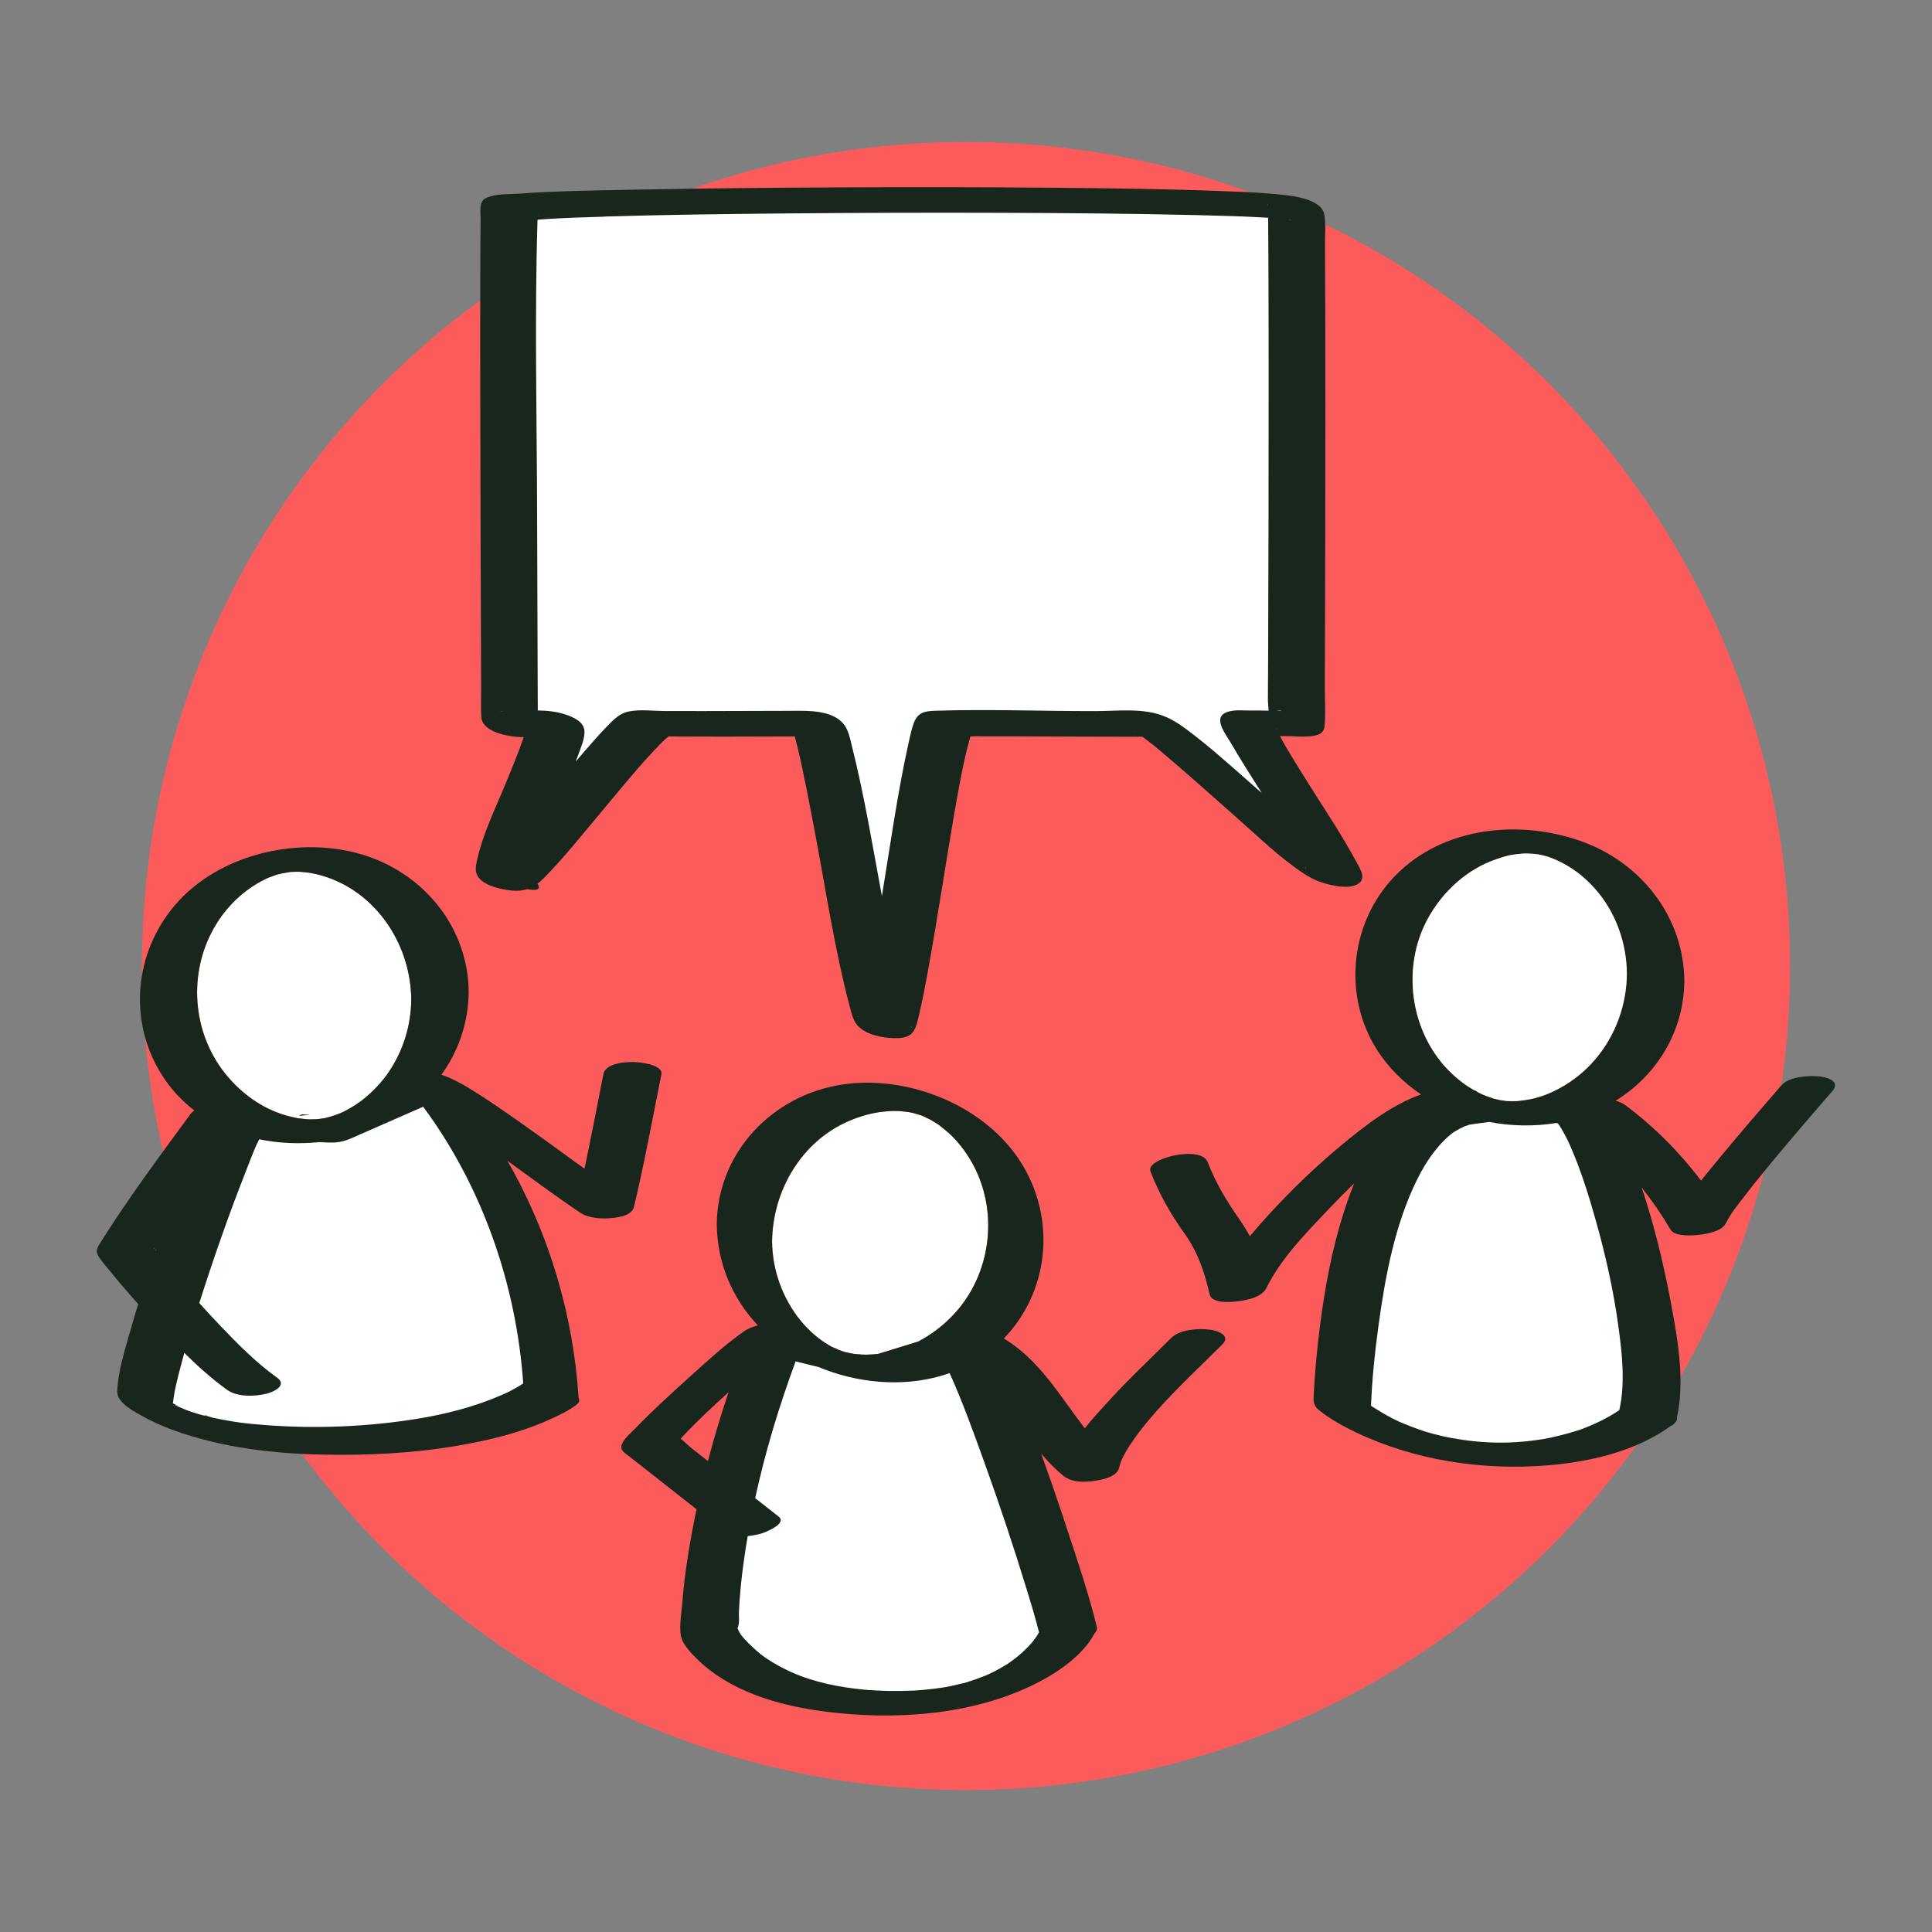<svg xmlns="http://www.w3.org/2000/svg" id="Calque_1" data-name="Calque 1" viewBox="0 0 500 500"><rect x="0" y="0" width="500" height="500" fill="#808080" stroke="none"/><circle cx="250" cy="250" r="213.27" fill="#fc5b5b"></circle><g><g><path d="M131.88,54.12c4.15-2.76,195.35-3.54,203.54,0,.46.2.18,133.11,0,133.13-2.2.26-2.53-.25-12.21,0-2.38.06,24.58,38.73,21.84,38.78-3.75.08-43.58-38.86-47.93-38.78-14.84.25-32.91-.11-52.42,0-3.09.02-12.79,78.12-15.88,78.13-2.78.01-14.71-78.14-17.47-78.13-16.53.05-31.43.13-43.74,0-3-.03-33.86,40.04-36.54,40-4.22-.07,15.84-39.9,12.51-40-9.77-.29-11.36.63-11.69,0,0,0-.59-132.74,0-133.13Z" fill="#fff"></path><path d="M276.41,421.91c-2.63-10.88-17.47-57.05-26.85-75l-22.05,6.79-26.88-6.65c-7.98,20.3-16.98,52-16.98,75.78,0,0,8.4,17.89,46.38,17.89s46.38-18.82,46.38-18.82Z" fill="#fff"></path><path d="M251.58,333.59c-3.09,5.67-7.93,10.35-13.61,13.42-.12.07-.25.13-.38.2-3.02.93-6.03,1.85-9.04,2.78-.44.14-.87.27-1.3.4-.92.11-1.86.17-2.79.19-.32.01-.83.01-1.55-.03-.46-.03-.92-.08-1.38-.11-.14-.01-.28-.02-.4-.04h-.02s-.04,0-.06-.01c-.36-.06-.73-.13-1.09-.2-.13-.02-.92-.2-1.2-.26-.01,0-.03-.01-.03-.01-.05-.02-.09-.03-.1-.03-.5-.17-1-.34-1.51-.5l-.06-.03c-.46-.26-1.03-.45-1.5-.67,0,0-.1-.04-.19-.09-.03-.02-.05-.03-.08-.04t-.02-.01s-.01,0-.02,0c-.01-.01-.02-.01-.03-.02-.01-.01-.02-.01-.03-.01-.01-.02-.03-.03-.04-.03-.02,0-.03-.01-.04-.02t-.02-.01c-.3-.18-.74-.43-.81-.47-1.06-.63-2.15-1.41-3.23-2.31-1.34-1.11-2.66-2.42-3.86-3.9-4.67-5.72-7.31-13.07-7.38-20.46.13-13.15,7.57-25.93,19.89-31.21,2.89-1.23,5.95-2.13,9.08-2.43,1.82-.18,2.65-.21,4.31-.1.23.02,1.46.16,1.6.16h.01c.65.1,1.29.23,1.94.38-.06-.01-.1-.01-.12-.01.17.07,1.54.44,1.77.52.02,0,.07.02.13.04.03.01.06.03.09.04.03.01.07.03.12.04.02.01.04.02.06.03.2.09.43.19.51.23.25.12,1.39.7,1.39.67.64.36,1.27.73,1.9,1.14.64.42.37.22,1.35.99.59.47,1.17.96,1.74,1.46,1.03.92,1.98,1.96,2.88,3.07,8.56,10.49,9.55,25.45,3.12,37.26Z" fill="#fff"></path><path d="M142.62,360.54c-1.68-28.78-13.09-58.72-31.95-80.52l-27.56,12.09-22.31-1.07c-3.93,6.43-22.99,59.62-23.3,71.54,0,0,10.85,11.02,50.79,10.25,39.95-.78,54.34-12.29,54.34-12.29Z" fill="#fff"></path><path d="M81.89,226.23c-1.4-.33-2.3-.45-4.16-.6-.12-.01-.21-.02-.27-.02h-.02c-.34,0-.69,0-1.03.01-.4.01-.81.02-1.21.04-.02.01-.04.01-.06.01-.06.01-.12.02-.19.03-.34.04-1.74.31-1.85.31h0c-.55.13-1.28.31-1.3.31-.25.08-.6.19-.67.22-.31.11-.63.22-.93.34-1.14.44-.9.33-1.58.66-5.56,2.74-10.14,7.17-13.21,12.58-6.69,11.74-5.67,26.84,2.7,37.49,3.68,4.69,8.61,8.53,14.26,10.53.2.08.39.14.59.21.85.28,1.71.51,2.58.72.73.17,1.17.27,1.42.31.8.12,1.59.18,2.39.27.14.01.26.02.36.03h.03c.43.02.85.01,1.27,0,.31-.01.61-.02.92-.03h.06s.04,0,.06-.01c.15-.01.33-.02.42-.04.45-.06.91-.12,1.36-.18.02,0,.11-.02.22-.04.01,0,.04-.01.09-.02.02-.01.04-.01.04-.01.32-.09,1.1-.28,1.48-.38-.06.01-.1.02-.13.02.22-.09,1.51-.49,1.71-.57,1.06-.41.91-.34,1.58-.66.68-.34,1.36-.71,2.02-1.09,1.26-.74,2.35-1.48,3.47-2.4,1.9-1.55,3.64-3.28,5.13-5.21.43-.53.83-1.08,1.21-1.65,3.76-5.6,5.74-12.04,5.8-18.77-.14-14.78-9.79-28.9-24.55-32.41ZM80.26,288.52c-.97.08-1.93.15-2.89.23.25-.11.51-.22.76-.33.71.03,1.42.07,2.13.1Z" fill="#fff"></path><path d="M426.41,366.48c4.77-19.02-10.8-72.27-16.88-76.56-9.12-6.44-21-3.27-32.09-2.03-27.83,3.12-30.09,75.91-30.09,75.91,0,0,13.69,11.7,39.98,12.59,26.29.89,39.09-9.91,39.09-9.91Z" fill="#fff"></path><g><path d="M131.35,230.33c1.98.31,3.62.25,5.1-.21,2.32.42,3.75.16,2.64-1.41.49-.37.98-.78,1.47-1.27,5.44-5.48,10.27-11.63,15.24-17.53,5.06-6.02,10.01-12.23,15.54-17.83.51-.52,1.12-.99,1.66-1.49,0,0,.02,0,.02,0,.9,0,1.79.01,2.69.02,7.67.05,15.34.03,23.01,0,2.32,0,4.64-.01,6.97-.02.25.9.48,1.8.7,2.71,1.7,7.16,3.04,14.4,4.42,21.63,2.88,15.13,5.14,30.54,9.07,45.45.44,1.67.83,3.57,1.98,4.92,2.08,2.44,6.24,3.27,9.23,3.36,1.73.05,3.88.01,5.07-1.43,1.11-1.34,1.43-3.56,1.82-5.18.68-2.84,1.23-5.71,1.76-8.57,3.07-16.45,5.39-33.02,8.39-49.48.83-4.53,1.74-9,3.02-13.41.39-.01.78-.04,1.16-.04,4.32-.01,8.64,0,12.96.02,7.84.03,15.68.1,23.51.09,2.29,0,4.6.03,6.9.01.46.34.92.7,1.38,1.05.28.21.55.43.82.65.09.07.45.36.66.52.19.15.48.39.55.45.43.35.85.71,1.28,1.06,6.82,5.71,13.42,11.68,20.09,17.57,5.45,4.81,10.87,10.1,16.95,14.1,1.45.95,2.99,1.78,4.65,2.3,2.54.81,7.85,2.14,10-.12,1.35-1.42-.39-4.01-1.11-5.34-3.63-6.75-7.95-13.15-12.02-19.64-2.02-3.22-4.05-6.43-5.97-9.71-.59-1.01-1.18-2.02-1.71-3.06.92,0,1.84,0,2.77.02.03,0,.05,0,.08,0,.15,0,.3.01.46.02,1.01.04,2.03.12,3.04.09,2.14-.07,4.94-.19,5.18-2.6.35-3.45.06-7.08.08-10.54.07-15,.1-30,.12-45,.03-16.93.04-33.85,0-50.78-.01-6.04-.03-12.09-.07-18.13-.02-2.56.23-5.31-.14-7.85-.67-4.62-9.4-5.2-13.23-5.55-4.8-.43-9.62-.59-14.43-.77-14.38-.53-28.77-.7-43.15-.83-18.11-.16-36.22-.17-54.33-.09-16.97.08-33.95.23-50.92.55-10.97.21-21.98.32-32.92,1.1-1.85.13-4.74,0-6.82.69-.88.18-1.58.51-2.01,1.04-.97,1.2-.55,3.53-.57,4.94-.06,3.83-.07,7.66-.08,11.49-.05,12.12-.03,24.24-.01,36.37.04,24.49.12,48.97.22,73.46.01,2.44-.09,4.91.03,7.35.18,3.82,6.32,4.97,9.23,5.23.59.05,1.18.06,1.76.05-.09.25-.18.51-.26.76-1.26,3.6-2.73,7.13-4.17,10.67-2.74,6.72-6.22,13.63-7.73,20.77-.2.97-.4,2.12-.08,3.08.95,2.88,5.61,3.92,8.07,4.3ZM222.07,262.94s.04,0,.08-.01c-.17.47-.36.26-.08.01ZM235.62,265.58s-.02-.08-.03-.13c1.06,1.22.04.32.03.13ZM293.44,189.1c-.41-.22-.4-.24,0,0h0ZM293.66,189.24c.06.04.12.07.18.12-.72-.26-.53-.25-.18-.12ZM333.91,56.82c.13.03.26.07.38.07-.34-.02-.63-.06-.89-.12.17.02.34.03.51.05ZM331.62,183.89c-.39.01-1.01.06-1.15.11h0c.5-.21.98-.18,1.15-.11ZM330.47,188.85c-.25-.6.1-.3,0,0h0ZM337.82,224.34c.05.16.08.48.16.54-.23-.17-.25-.36-.16-.54ZM348.96,224.25c1.23.63.47.3,0,0h0ZM331.23,184.03c.18-.02.33-.04.43-.06-.04.03-.18.06-.43.06ZM328.1,52.73c-.02.05.02.16.01.21-.01.11,0,.22,0,.34-.07-.19-.09-.38-.02-.55ZM156.43,56.04c15.56-.46,31.14-.66,46.7-.8,18.84-.17,37.67-.23,56.51-.16,16.7.06,33.4.19,50.09.59,3.19.08,6.37.16,9.56.27.65.02,3.33.17.67.02.69.04,1.37.05,2.06.08,1.26.05,2.51.11,3.77.18.8.04,1.6.09,2.4.14,0,.07,0,.14,0,.21.04,3.34.06,6.67.07,10.01.05,10.57.05,21.14.06,31.71,0,23.74-.03,47.48-.13,71.22-.02,3.91-.03,7.81-.06,11.72,0,.63.14,1.71.17,2.7-.14,0-.29-.01-.43-.02-1.48-.04-2.97-.04-4.45-.03-2.09.02-4.97-.38-6.78.87-2.32,1.6.69,5.46,1.67,7.14,2.63,4.51,5.42,8.93,8.22,13.34-1.09-.96-2.17-1.93-3.27-2.89-5.21-4.59-10.42-9.26-15.99-13.43-1.68-1.26-3.42-2.44-5.34-3.29-5.66-2.53-12.24-1.6-18.27-1.59-13.87.03-27.8-.54-41.66-.09-2.82.09-4.48.51-5.47,3.07-.61,1.58-.95,3.28-1.32,4.92-2.91,13.03-4.73,26.33-6.9,39.5-.03.15-.05.3-.08.46-2.39-12.89-4.53-25.9-7.71-38.62-.38-1.54-.71-3.23-1.42-4.66-2.5-5.11-10.18-4.67-14.89-4.65-7.38.02-14.76.05-22.14.06-3.33,0-6.66,0-9.98-.01-3.03-.01-6.42-.48-9.4.12-2.22.44-3.78,2-5.31,3.55-2.13,2.17-4.13,4.48-6.13,6.77-.76.87-1.51,1.76-2.26,2.64.27-.73.56-1.45.82-2.19.62-1.73,1.49-3.71,1.45-5.58-.05-2.57-2.96-3.77-5.04-4.45-2.24-.74-4.64-.97-7.04-1.01-.01-3.2-.03-6.39-.04-9.59-.05-13.9-.1-27.8-.14-41.69-.07-25.09-.67-50.27.1-75.35,0-.11.02-.25.04-.38.8-.06,1.6-.12,2.4-.17,4.95-.31,9.91-.47,14.87-.61ZM139.16,56.81h0c.26-.03.41-.04,0,0ZM139.16,55.87c.05-.27.26-.39,0,0h0ZM129.36,184.17c.32-.1.67-.11,1.04-.06-.16.01-.33.02-.49.04-.16.02-.4-.03-.55.02ZM124.89,224.54c-.22.12-.31.14,0,0h0Z" fill="#18261d"></path><path d="M313.24,344.13c-2.89-.39-7.84-.14-10.1,2.11-5.32,5.31-10.81,10.43-15.89,15.99-2.11,2.31-4.43,4.77-6.51,7.41-6.43-8.34-11.71-17.7-20.95-23.24,0,0,.01-.01.02-.02.38-.38.74-.77,1.09-1.17,10.79-12.28,12.08-29.96,3.64-43.86-9.21-15.15-29.39-23.28-46.64-20.66-18.01,2.75-32.21,17.55-32.4,36.09v.08c.12,10.22,4.11,19.22,10.63,26.16,0,0,0,0,0,0-1.3.32-2.52.8-3.46,1.45-4.93,3.42-9.39,7.56-13.84,11.56-4.91,4.42-9.81,8.88-14.41,13.63-1.09,1.12-2.96,2.67-3.49,4.16-.55,1.56.76,2.18,1.79,2.99,4.44,3.49,8.88,6.98,13.32,10.47,1.41,1.11,2.81,2.21,4.22,3.32-.77,3.67-1.46,7.36-2.06,11.06-.75,4.59-1.34,9.21-1.68,13.85-.2,2.66-1.03,6.63.09,9.08.77,1.65,2.17,3.15,3.44,4.42,8.68,8.77,21.55,12.41,33.43,13.94,17.9,2.3,37.89,1.03,54.29-7.09,5.63-2.8,12.46-7.3,15.52-13.19.49-.49.71-1.04.57-1.62-2.07-8.48-4.89-16.81-7.62-25.1-2.17-6.59-4.41-13.17-6.78-19.71,0,0,0-.02,0-.03,1.74,2.05,3.6,3.98,5.67,5.68,2.25,1.85,5.68,1.75,8.4,1.31,2.22-.37,5.64-1.02,6.17-3.59.49-2.35,2.49-5.35,4.05-7.54,2.29-3.23,4.89-6.21,7.58-9.11,4.82-5.19,9.98-10.02,15-15.02,2.29-2.28-1.11-3.54-3.09-3.81ZM219.7,290.1c2.89-1.23,5.95-2.13,9.08-2.43,1.82-.18,2.65-.21,4.31-.1.23.02,1.46.16,1.6.16h.01c.65.1,1.29.23,1.94.38-.06-.01-.1-.01-.12-.01.17.07,1.54.44,1.77.52.02,0,.07.02.13.04.03.01.06.03.09.04.03.01.07.03.12.04.02.01.04.02.06.03.2.09.43.19.51.23.25.12,1.39.7,1.39.67.64.36,1.27.73,1.9,1.14.64.42.37.22,1.35.99.59.47,1.17.96,1.74,1.46,1.03.92,1.98,1.96,2.88,3.07,8.56,10.49,9.55,25.45,3.12,37.26-3.09,5.67-7.93,10.35-13.61,13.42-.12.07-.25.13-.38.2-3.02.93-6.03,1.85-9.04,2.78-.44.14-.87.27-1.3.4-.92.11-1.86.17-2.79.19-.32.01-.83.01-1.55-.03-.46-.03-.92-.08-1.38-.11-.14-.01-.28-.02-.4-.04h-.02s-.04,0-.06-.01c-.36-.06-.73-.13-1.09-.2-.13-.02-.92-.2-1.2-.26-.01,0-.03-.01-.03-.01-.05-.02-.09-.03-.1-.03-.5-.17-1-.34-1.51-.5l-.06-.03c-.46-.26-1.03-.45-1.5-.67,0,0-.1-.04-.19-.09-.03-.02-.05-.03-.08-.04t-.02-.01s-.01,0-.02,0c-.01-.01-.02-.01-.03-.02-.01-.01-.02-.01-.03-.01-.01-.02-.03-.03-.04-.03-.02,0-.03-.01-.04-.02t-.02-.01c-.3-.18-.74-.43-.81-.47-1.06-.63-2.15-1.41-3.23-2.31-1.34-1.11-2.66-2.42-3.86-3.9-4.67-5.72-7.31-13.07-7.38-20.46.13-13.15,7.57-25.93,19.89-31.21ZM176.16,372.34c.2-.22.4-.44.6-.66,3.72-3.99,7.76-7.7,11.79-11.38h0c-1.98,5.87-3.77,11.82-5.34,17.82-1.51-1.19-3.02-2.37-4.53-3.56-.31-.24-1.6-1.53-2.52-2.22ZM267.05,425.12s-.02.03-.03.04c-.03.03-.04.05-.07.07h0c-.24.26-.46.51-.7.76-.57.6-1.16,1.18-1.78,1.74-.67.6-1.37,1.17-2.09,1.72-.39.3-.8.59-1.2.88,0,0,0,.01-.01.01-.01.01-.03.02-.05.04,0,0,0-.01.01-.02-.02.02-.03.03-.05.04h0s-.04.03-.06.04c-.02.02-.04.03-.06.04,0,0-.01,0-.02.02-.04.03-.07.05-.08.05,0,.01-.03.02-.03.02h-.01c-.12.08-.25.16-.37.24-1,.61-2.02,1.19-3.06,1.73-.57.29-1.14.55-1.71.83-.02.01-.03.02-.05.03-.02,0-.04.01-.05.02-.33.14-.67.28-1.01.41-1.38.55-2.77,1.02-4.18,1.48-.01,0-.03.01-.04.01-.1.03-.18.06-.24.08.05-.02.1-.04.14-.05-.33.09-.67.18-1.01.27-1.04.26-2.08.5-3.12.72-.33.06-1.57.29-1.8.34,0,.01-.02.01-.03.01h-.01c-.8.12-1.61.24-2.41.34-1,.12-2.01.23-3.02.32-.47.04-.94.08-1.42.11-.27.01-.82.05-1,.06-4.53.19-8.83.13-12.99-.26-6.47-.62-13.02-1.98-18.61-4.5-2.18-.98-4.29-2.12-6.28-3.44-.34-.23-.69-.47-1.02-.71h-.01c-.12-.1-.62-.48-.73-.57-.67-.54-1.33-1.11-1.95-1.71-1.29-1.23-3.25-2.98-3.87-4.73-.03-.08-.09-.15-.14-.23.11,0,.31-.79.34-.98-.01.01-.01.03-.02.05.22-.96.04-2.27.08-3.25.2-4.29.63-8.58,1.22-12.83.31-2.28.67-4.55,1.06-6.82,0,0,0,0,0,0,1.19-.11,2.35-.35,3.37-.62.94-.25,6.99-2.58,4.63-4.43-2.02-1.59-4.05-3.18-6.07-4.77,0,0,0,0,0,0,2.61-12.02,6.2-23.88,10.47-35.39,1.99.49,3.98.98,5.96,1.47,0,0,.01,0,.02,0,.49.21.99.41,1.49.6,10.36,3.93,22.14,4.58,32.39.96,3.35,7.46,6.14,15.21,8.9,22.87,3.93,10.89,7.61,21.89,11,32.97,1.15,3.72,2.29,7.46,3.23,11.25-.52.95-1.19,1.82-1.84,2.67Z" fill="#18261d"></path><path d="M45.27,363.44c.35.18.67.37.88.57-.44-.51-.83-.64-.88-.57Z" fill="#18261d"></path><path d="M164.07,312.31c2.73-11.36,4.81-22.89,7.11-34.34.71-3.53-14.07-4.71-15-.05-1.64,8.18-3.18,16.39-4.91,24.55-5.3-3.84-10.58-7.71-15.92-11.48-4.49-3.17-9.01-6.34-13.7-9.21-2.49-1.52-4.86-2.79-7.41-3.64,0,0,0,0,0,0,4.36-6.04,6.97-13.34,7.06-21.43v-.06c-.17-16.38-11.21-30.13-26.57-35.18-16.62-5.45-38-.72-49.5,12.84-10.51,12.38-12.1,30.05-3.34,43.88,2.32,3.67,5.18,6.73,8.42,9.21,0,0,0,0,0,0-.42.28-.79.6-1.08,1-7.95,10.86-16.09,21.77-23.23,33.18-.71,1.13-1.33,2.02-.62,3.34.71,1.32,1.85,2.51,2.79,3.67,2.45,3.03,4.99,5.99,7.59,8.9,0,0,0,.01,0,.02-.7,2.27-1.37,4.55-2.02,6.84-1.41,5.01-3.16,10.35-3.4,15.59-.14,2.92,3.68,4.94,5.89,6.21,5.57,3.21,11.74,5.24,17.95,6.79,9.38,2.33,19.11,3.29,28.75,3.5,11.9.27,23.87-.29,35.62-2.32,7.93-1.37,15.87-3.25,23.24-6.55,2.53-1.14,5.29-2.35,7.49-4.1.67-.54.74-1.14.45-1.75-1.34-21.37-7.67-42.67-18.42-61.32,6.22,4.52,12.41,9.08,18.77,13.4,2.28,1.55,5.82,1.7,8.47,1.41,1.89-.21,4.99-.69,5.52-2.88ZM68.61,227.54c.68-.33.44-.22,1.58-.66.3-.12.62-.23.93-.34.07-.03.42-.14.67-.22.02,0,.75-.18,1.3-.31h0c.11,0,1.51-.27,1.85-.31.07-.01.13-.02.19-.03.02,0,.04,0,.06-.01.4-.02.81-.03,1.21-.04.34-.01.69-.01,1.03-.01h.02c.06,0,.15.01.27.02,1.86.15,2.76.27,4.16.6,14.76,3.51,24.41,17.63,24.55,32.41-.06,6.73-2.04,13.17-5.8,18.77-.38.57-.78,1.12-1.21,1.65-1.49,1.93-3.23,3.66-5.13,5.21-1.12.92-2.21,1.66-3.47,2.4-.66.38-1.34.75-2.02,1.09-.67.32-.52.25-1.58.66-.2.08-1.49.48-1.71.57.03,0,.07,0,.13-.02-.38.1-1.16.29-1.48.38,0,0-.02,0-.04.01-.05.01-.08.02-.09.02-.11.02-.2.04-.22.04-.45.06-.91.12-1.36.18-.09.02-.27.03-.42.04-.02.01-.04.01-.06.01h-.06c-.31.01-.61.02-.92.03-.42.01-.84.02-1.27,0h-.03c-.1-.01-.22-.02-.36-.03-.8-.09-1.59-.15-2.39-.27-.25-.04-.69-.14-1.42-.31-.87-.21-1.73-.44-2.58-.72-.2-.07-.39-.13-.59-.21-5.65-2-10.58-5.84-14.26-10.53-8.37-10.65-9.39-25.75-2.7-37.49,3.07-5.41,7.65-9.84,13.21-12.58ZM39.93,323.23c-.11-.17-.21-.32-.21-.32.18-.04.22.11.21.32ZM40.15,323.58c.03-.05.06-.1.1-.16.05-.09.11-.18.17-.27-.07.19-.13.37-.19.56,0,0,0,0,0,0-.02-.04-.05-.08-.08-.13ZM134.28,358.75c-.64.39-1.3.75-1.96,1.1-.2.11-.41.21-.61.32l-.06.03s-.04.02-.06.03c-.57.26-1.13.52-1.7.77-7.05,3.09-14.65,5.03-22.23,6.23-12.67,2.02-25.69,2.55-38.48,1.62-2.4-.18-4.81-.4-7.2-.71,0,0-.01,0-.06-.01h-.02s-.01-.01-.03-.01-.04,0-.07-.01c-.33-.05-.99-.15-1.07-.16-.59-.09-1.19-.19-1.79-.29-1.29-.23-2.58-.48-3.86-.75-.43-.1-1.07-.36-1.64-.5.16-.06-.09-.21-.79-.09.22-.02.49.02.78.09-.1.04-.36.04-.76-.08t-.02-.01h-.01c-.43-.12-.85-.23-1.27-.36-.68-.2-1.34-.41-2.01-.63-.3-.1-.59-.21-.89-.31-.01-.01-.03-.01-.04-.02-.7-.28-1.39-.57-2.08-.88-.05-.03-.11-.05-.17-.08-.12-.05-.24-.11-.36-.16-.47-.21-.61-.39-.55-.44-.17-.09-.34-.17-.51-.25.31-3.16,1.16-6.3,1.94-9.34.32-1.25.65-2.49,1-3.72,3.49,3.45,7.14,6.74,11.09,9.57,2.68,1.92,7.23,1.73,10.27.97,1.84-.47,5.37-2.18,2.65-4.13-5.37-3.85-10.07-8.59-14.62-13.36-1.87-1.95-3.7-3.94-5.51-5.95,3.62-11.39,7.56-22.69,11.94-33.81,1.11-2.84,2.16-5.83,3.57-8.57,5.01,1.04,10.25,1.26,15.41.74,1.04.04,2.07.08,3.11.11,3.12.1,5.19-1.07,7.98-2.29,4.5-1.98,9-3.95,13.51-5.93.81-.35,1.61-.71,2.42-1.06,15.3,20.65,24.11,46.03,25.89,71.61-.36.25-.74.49-1.12.72Z" fill="#18261d"></path><path d="M78.13,288.42c-.25.11-.51.22-.76.33.96-.08,1.92-.15,2.89-.23-.71-.03-1.42-.07-2.13-.1Z" fill="#18261d"></path><path d="M471.06,278.6c-2.72-.32-7.96-.04-10.02,2.27-.02.01-.03.03-.04.04-5.27,6.07-10.51,12.17-15.65,18.36-1.72,2.08-3.43,4.17-5.12,6.28-5.56-7.37-12.11-13.94-19.54-19.5-.77-.57-1.65-.93-2.58-1.17,0,0,.02-.01.03-.01,10.51-6.55,17.63-17.71,17.77-30.96v-.06c-.17-16.7-11.28-30.7-26.84-36.19-16.69-5.89-37.14-3.44-49.26,10.35-10.52,11.96-12.07,30.07-3.52,43.56,2.99,4.72,6.94,8.62,11.48,11.67-7.67,2.71-14.66,8.2-20.61,13.13-8.55,7.11-16.53,15.06-23.71,23.56-.71-1.36-1.52-2.69-2.42-3.98-3.44-4.9-6.32-9.61-8.5-15.24-1.7-4.41-16.1-.94-14.8,2.43,2.24,5.8,5.16,10.97,8.77,16.01,3.46,4.82,5.24,10.04,6.55,15.82.55,2.41,5.27,2.04,6.89,1.85,2.43-.27,6.54-.97,7.78-3.45,3.84-7.72,10.13-14.12,16.14-20.45,2.15-2.27,4.35-4.5,6.6-6.67-1.06,2.59-1.96,5.22-2.77,7.76-2.98,9.34-4.77,19.05-6.03,28.76-.81,6.25-1.41,12.53-1.7,18.82-.07,1.45.22,2.42,1.42,3.38,2.85,2.28,6.16,4.11,9.44,5.68,15.34,7.33,32.85,9.95,49.74,8.58,7.63-.62,15.72-2.15,22.97-5.24,2.82-1.2,5.51-2.64,8-4.35.24-.17.48-.33.72-.5.52-.24.94-.55,1.22-.93.49-.41.61-.84.48-1.25.78-3.43,1.03-7.01.95-10.63-.14-6.85-1.47-13.85-2.68-20.25-1.85-9.7-4.22-19.38-7.36-28.76,2.73,3.46,5.24,7.1,7.49,10.93,1.09,1.86,5.79,1.51,7.44,1.31,2.1-.26,5.87-.9,6.91-3.06,1.15-2.38,2.91-4.51,4.51-6.59,1.75-2.3,3.55-4.55,5.38-6.78.79-.97,1.58-1.93,2.38-2.89,5.01-6.03,10.12-11.97,15.26-17.89,2.07-2.4-1.04-3.5-3.17-3.75ZM373.56,371.73c-.81-.19-1.61-.39-2.4-.59-.45-.12-.88-.24-1.32-.36-.08-.02-.4-.12-.65-.19-.07-.02-.13-.04-.18-.05-.12-.04-.23-.08-.25-.08-.59-.2-1.18-.39-1.76-.6-1.35-.47-2.68-.99-4-1.55-.22-.09-.71-.31-.95-.41-.02,0-.05-.01-.07-.03-.01-.01-.02-.01-.03-.01s-.01-.01-.02-.01c-.01-.01-.02-.01-.02-.01-.57-.27-1.13-.55-1.69-.83-1.8-.92-3.48-1.99-5.2-3.05l-.02-.02c-.06-.04-.12-.09-.18-.14.26-6.87.98-13.76,1.91-20.57,1.75-12.81,4.23-26.25,10-37.93,1.29-2.63,2.82-5.17,4.63-7.47.79-1.01,1.64-1.98,2.56-2.87.44-.43.89-.84,1.37-1.24.23-.19.46-.37.7-.56h.01s.05-.04.07-.05c0-.01.03-.02.04-.03.12-.08.24-.16.36-.23.84-.52,1.7-.97,2.6-1.37h0s.01,0,.02-.01c.16-.03.99-.34,1.22-.41h.02c.35-.04,1.3-.2,1.32-.2,1.21-.15,2.46-.32,3.73-.5,5.79,1.11,11.77,1.2,17.51.25.08.05.16.1.23.14,0,0,.01,0,.02.02.01,0,.02,0,.02,0,.06.06.18.18.19.18l.05.05c1.1,1.71,2.04,3.45,2.87,5.32,2.8,6.31,4.87,12.97,6.74,19.61,2.48,8.84,4.52,17.83,5.77,26.93.99,7.14,1.9,14.92.3,22.06h-.01s-.05.05-.07.07c-.11.07-.22.15-.33.22-1.35.88-2.74,1.68-4.19,2.41-1.01.51-2.05.98-3.1,1.42-1.42.6-2.04.82-3.07,1.16-2.81.92-6.61,1.85-8.95,2.23-8.36,1.36-15.78,1.18-23.87-.3-.37-.08-1.78-.38-1.94-.41ZM369.79,237.27c3.17-5.57,7.83-10.26,13.52-13.23,2.4-1.25,6-2.48,7.92-2.8.9-.16,1.81-.23,2.72-.32.01,0,.39-.02.58-.03h.73c.31,0,1.38.08,1.59.08h.03c.58.08,1.38.19,1.38.17.29.06.57.12.86.19.08.01.63.16.98.25.05.01.1.02.16.04.01.01.02.01.03.01.01-.01.02,0,.03.01h.02s.02.01.03.01c.11.04.21.07.22.07.52.19,1.04.38,1.55.58,1.02.39,2.61,1.2,4.13,2.14,2.77,1.71,5.36,4.09,7.43,6.65,4.77,5.9,7.26,13.35,7.33,20.88-.13,13.35-7.73,25.67-20.12,30.97-.29.13-.58.24-.86.35-2.6,1.01-4.83,1.4-7.39,1.65-.14.01-.26.02-.36.03h-.02c-.42.01-.86.01-1.29,0-.34-.01-.68-.02-1.03-.04h-.01s-.05-.01-.07-.01c-.32-.04-1.41-.21-1.56-.21h-.02c-.61-.13-1.22-.28-1.82-.44-.22-.1-1.51-.51-1.71-.59-.19-.07-.38-.15-.57-.23-.12-.04-.23-.09-.35-.14-.18-.07-.28-.12-.32-.13h-.02s-.01-.02-.02-.02c-.35-.17-.71-.35-1.06-.54-.27-.24-.64-.43-1.06-.57-.74-.42-1.45-.86-2.13-1.34-2.3-1.61-4.55-3.72-6.34-5.95-8.4-10.43-9.76-25.81-3.11-37.49Z" fill="#18261d"></path></g></g><path d="M421.03,251.97c-.13,13.35-7.73,25.67-20.12,30.97-.29.13-.58.24-.86.35-2.6,1.01-4.83,1.4-7.39,1.65-.14.01-.26.02-.36.03h-.02c-.42.01-.86.01-1.29,0-.34-.01-.68-.02-1.03-.04h-.01s-.05-.01-.07-.01c-.32-.04-1.41-.21-1.56-.21h-.02c-.61-.13-1.22-.28-1.82-.44-.22-.1-1.51-.51-1.71-.59-.19-.07-.38-.15-.57-.23-.12-.04-.23-.09-.35-.14-.18-.07-.28-.12-.32-.13h-.02s-.01-.02-.02-.02c-.35-.17-.71-.35-1.06-.54-.27-.24-.64-.43-1.06-.57-.74-.42-1.45-.86-2.13-1.34-2.3-1.61-4.55-3.72-6.34-5.95-8.4-10.43-9.76-25.81-3.11-37.49,3.17-5.57,7.83-10.26,13.52-13.23,2.4-1.25,6-2.48,7.92-2.8.9-.16,1.81-.23,2.72-.32.01,0,.39-.02.58-.03h.73c.31,0,1.38.08,1.59.08h.03c.58.08,1.38.19,1.38.17.29.06.57.12.86.19.08.01.63.16.98.25.05.01.1.02.16.04.01.01.02.01.03.01.01-.01.02,0,.03.01h.02s.02.01.03.01c.11.04.21.07.22.07.52.19,1.04.38,1.55.58,1.02.39,2.61,1.2,4.13,2.14,2.77,1.71,5.36,4.09,7.43,6.65,4.77,5.9,7.26,13.35,7.33,20.88Z" fill="#fff"></path></g></svg>